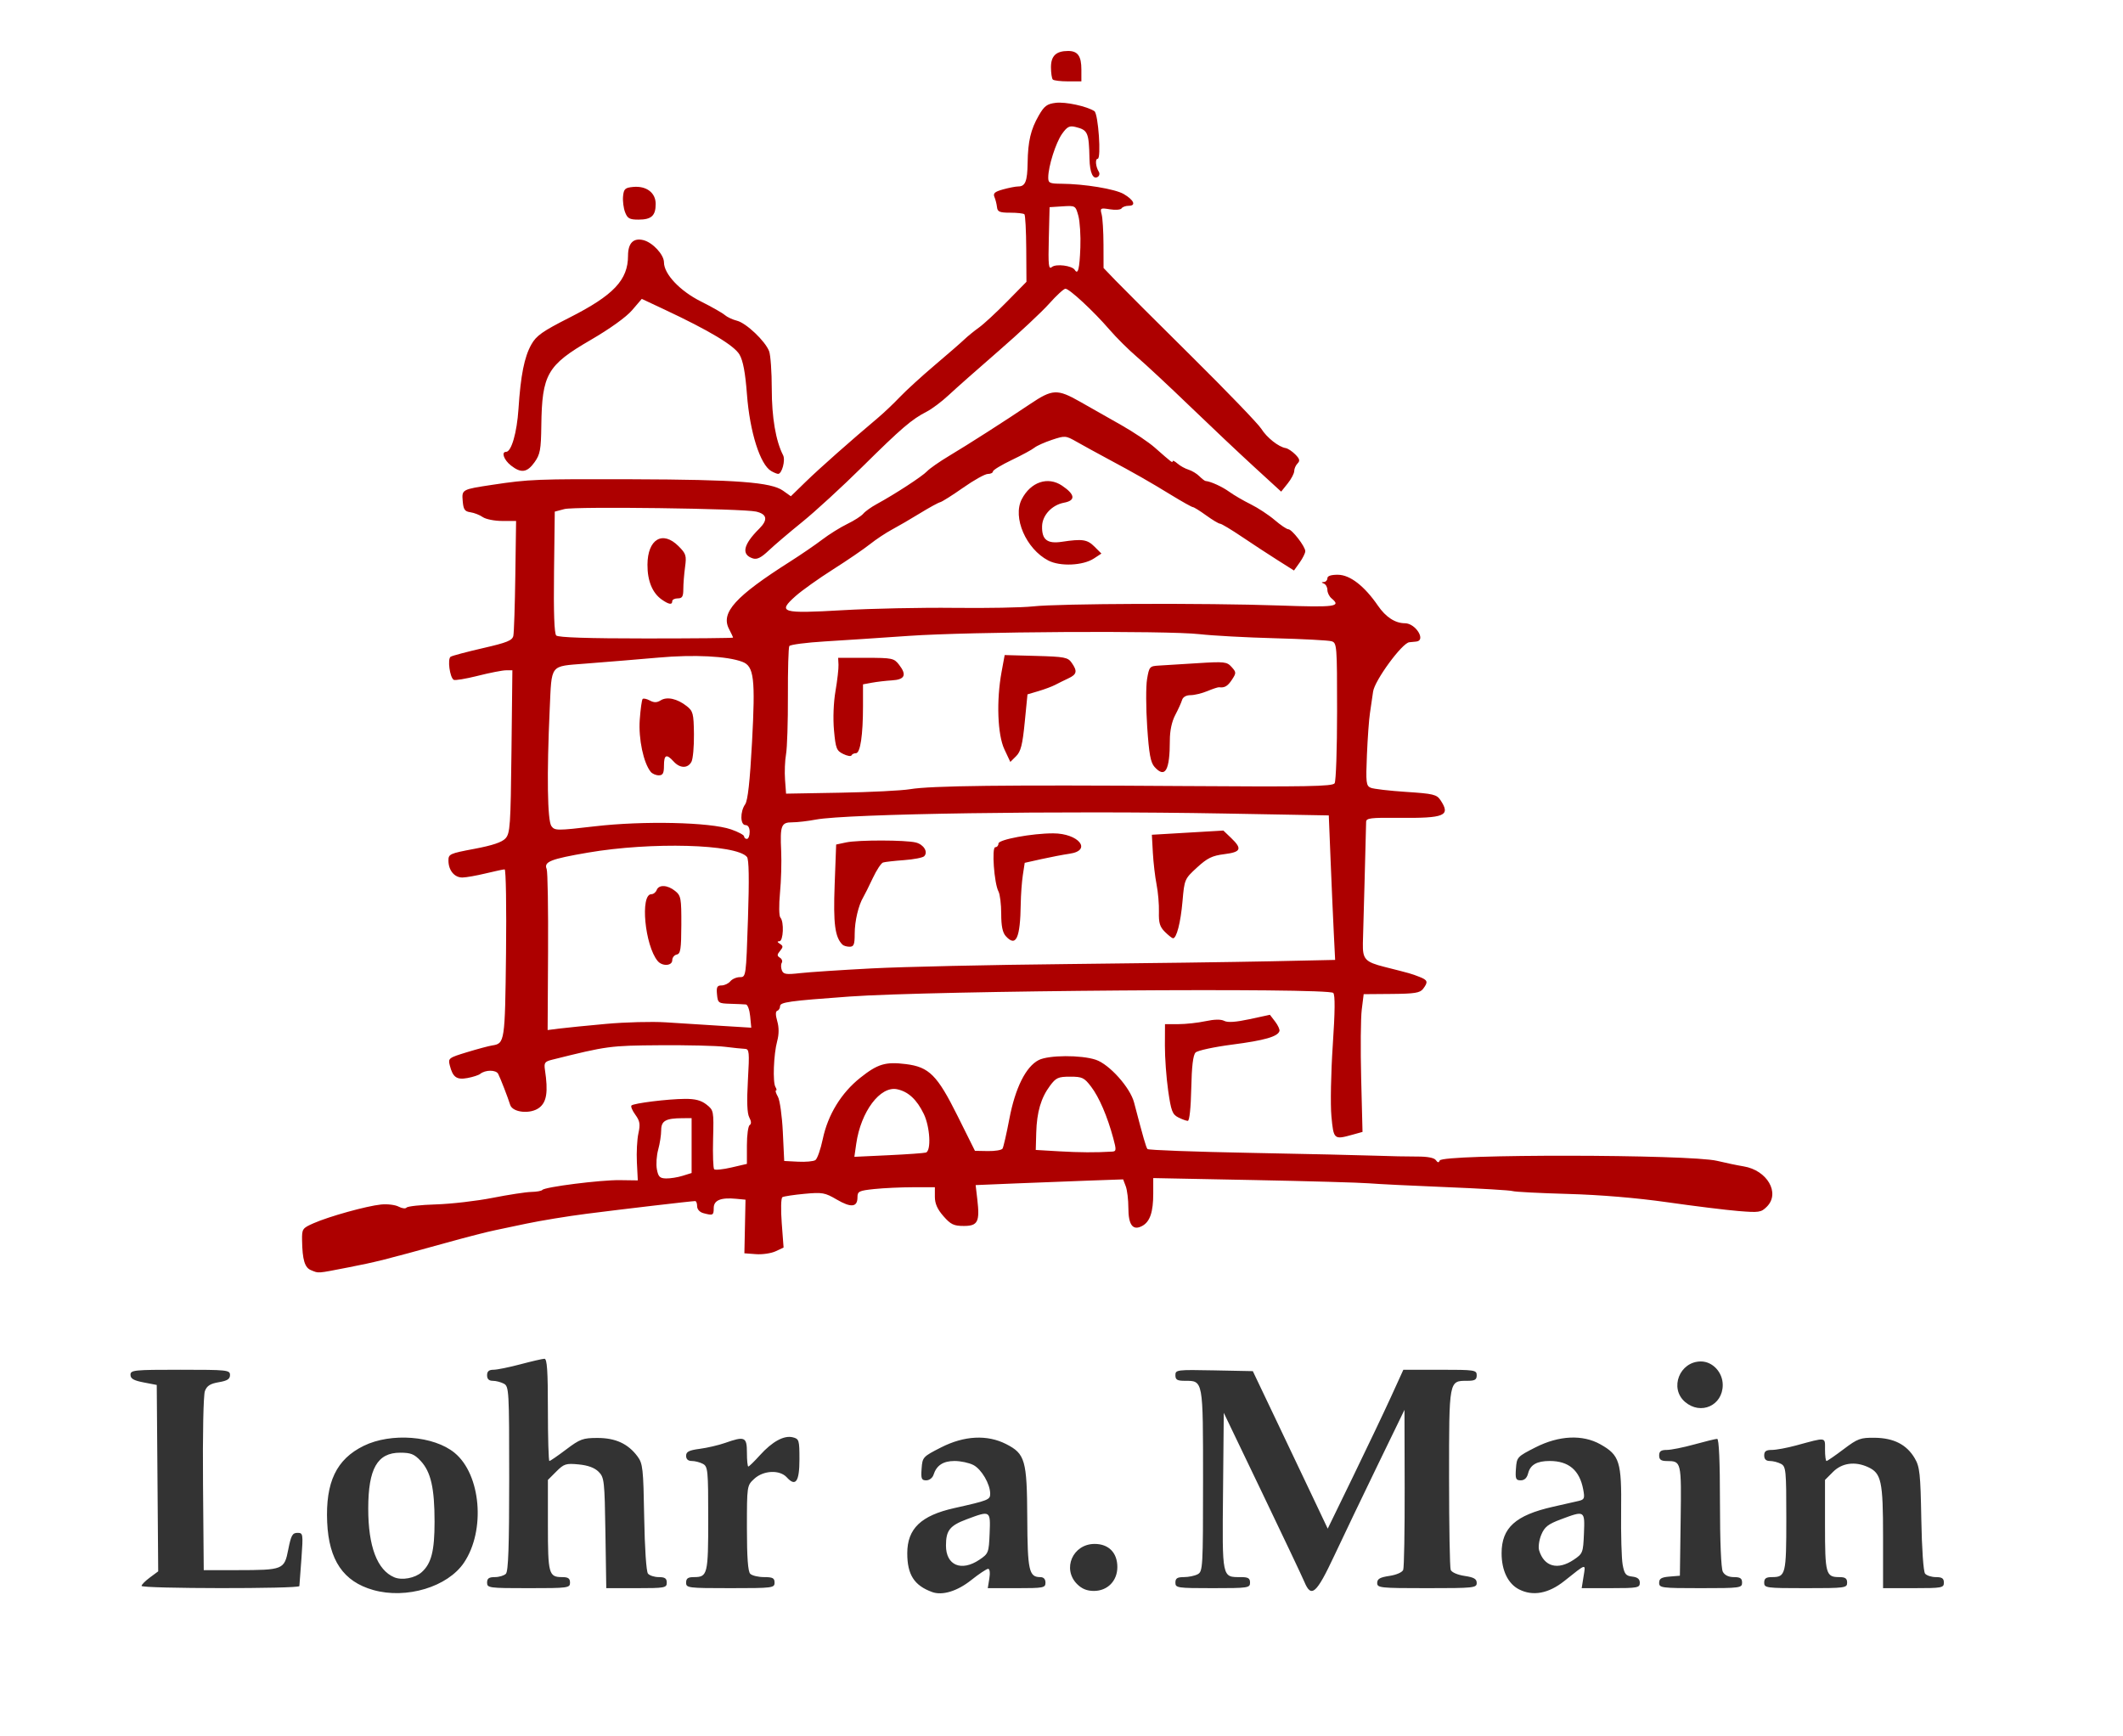 <svg xmlns:dc="http://purl.org/dc/elements/1.1/" xmlns:cc="http://creativecommons.org/ns#" xmlns:rdf="http://www.w3.org/1999/02/22-rdf-syntax-ns#" xmlns:svg="http://www.w3.org/2000/svg" xmlns="http://www.w3.org/2000/svg" xmlns:sodipodi="http://sodipodi.sourceforge.net/DTD/sodipodi-0.dtd" xmlns:inkscape="http://www.inkscape.org/namespaces/inkscape" id="svg3626" inkscape:version="0.47 r22583" width="768" height="628" sodipodi:docname="Logo_St_Lohr_sw.jpg"><defs id="defs3630"></defs><path style="fill:#ad0000;fill-opacity:1;stroke:none" d="m 112.536,459.44 c -2.303,-0.929 -3.144,-3.717 -3.262,-10.812 -0.069,-4.13 0.104,-4.386 4.173,-6.182 5.597,-2.47 19.18,-6.242 24.389,-6.772 2.279,-0.232 5.149,0.116 6.377,0.774 1.229,0.657 2.514,0.811 2.857,0.342 0.343,-0.469 5.123,-0.988 10.623,-1.154 5.5,-0.165 14.725,-1.231 20.5,-2.369 5.775,-1.138 12.075,-2.101 14,-2.141 1.925,-0.04 3.725,-0.363 4,-0.718 0.837,-1.081 21.073,-3.644 28.016,-3.548 l 6.516,0.09 -0.329,-6.507 c -0.181,-3.579 0.066,-8.307 0.549,-10.507 0.728,-3.316 0.537,-4.468 -1.116,-6.738 -1.097,-1.506 -1.724,-3.007 -1.395,-3.337 0.829,-0.829 13.17,-2.353 19.374,-2.393 3.708,-0.024 5.845,0.541 7.769,2.055 2.602,2.047 2.649,2.288 2.385,12.414 -0.148,5.679 0.026,10.623 0.387,10.985 0.361,0.363 3.174,0.074 6.25,-0.641 l 5.594,-1.3 0,-6.714 c 0,-3.692 0.451,-6.992 1.003,-7.333 0.658,-0.406 0.609,-1.355 -0.141,-2.757 -0.782,-1.462 -0.94,-5.71 -0.498,-13.439 0.59,-10.339 0.496,-11.308 -1.109,-11.367 -0.965,-0.035 -4.229,-0.373 -7.254,-0.75 -3.025,-0.377 -13.6,-0.627 -23.5,-0.555 -18.058,0.13 -19.08,0.268 -39,5.245 -2.635,0.658 -2.946,1.107 -2.557,3.687 1.199,7.942 0.63,11.646 -2.104,13.697 -3.177,2.385 -9.599,1.732 -10.477,-1.065 -0.867,-2.761 -3.506,-9.578 -4.335,-11.195 -0.783,-1.528 -4.644,-1.523 -6.528,0.008 -0.55,0.447 -2.604,1.113 -4.564,1.479 -3.947,0.738 -5.339,-0.263 -6.433,-4.621 -0.631,-2.514 -0.371,-2.711 6.271,-4.728 3.811,-1.158 7.902,-2.253 9.092,-2.435 4.535,-0.692 4.617,-1.238 4.992,-33.253 0.196,-16.748 -0.029,-30.443 -0.5,-30.434 -0.471,0.009 -3.557,0.668 -6.857,1.464 -3.3,0.797 -7.075,1.465 -8.39,1.484 -2.874,0.043 -5.035,-2.524 -5.078,-6.031 -0.03,-2.453 0.386,-2.645 9.397,-4.342 6.562,-1.236 9.982,-2.387 11.25,-3.787 1.658,-1.831 1.851,-4.65 2.151,-31.408 l 0.329,-29.396 -2.329,0.015 c -1.281,0.008 -5.864,0.906 -10.184,1.994 -4.32,1.089 -8.24,1.741 -8.711,1.45 -1.431,-0.885 -2.317,-7.605 -1.101,-8.356 0.603,-0.373 5.853,-1.769 11.666,-3.103 8.768,-2.012 10.644,-2.772 11.008,-4.463 0.241,-1.121 0.563,-10.925 0.716,-21.788 l 0.277,-19.751 -5.027,6.5e-4 c -2.765,3.5e-4 -5.928,-0.63 -7.028,-1.401 -1.1,-0.771 -3.113,-1.558 -4.473,-1.75 -2.046,-0.289 -2.524,-0.98 -2.777,-4.014 -0.353,-4.239 -0.357,-4.237 10.805,-5.923 13.22,-1.996 15.92,-2.103 50.456,-1.993 37.917,0.121 50.3,1.058 54.623,4.137 l 2.819,2.007 5.427,-5.282 c 4.944,-4.812 16.19,-14.766 26.03,-23.041 2.12,-1.783 5.7,-5.18 7.956,-7.549 2.256,-2.369 7.923,-7.544 12.594,-11.5 4.671,-3.956 9.493,-8.149 10.715,-9.318 1.223,-1.169 3.617,-3.118 5.32,-4.331 1.704,-1.213 6.267,-5.431 10.142,-9.374 l 7.045,-7.169 -0.074,-11.928 c -0.041,-6.56 -0.339,-12.185 -0.662,-12.5 -0.323,-0.315 -2.638,-0.572 -5.145,-0.572 -3.819,0 -4.592,-0.324 -4.772,-2 -0.118,-1.1 -0.534,-2.756 -0.925,-3.681 -0.56,-1.327 0.096,-1.904 3.121,-2.744 2.107,-0.585 4.591,-1.066 5.521,-1.069 2.526,-0.008 3.262,-1.871 3.363,-8.506 0.119,-7.839 1.114,-12.081 4.021,-17.138 1.997,-3.474 2.984,-4.212 6.152,-4.599 3.522,-0.431 11.245,1.234 13.975,3.012 1.409,0.918 2.545,17.225 1.2,17.225 -0.989,0 -0.749,2.851 0.394,4.681 0.406,0.649 0.23,1.495 -0.391,1.878 -1.696,1.048 -2.862,-1.526 -2.973,-6.559 -0.209,-9.548 -0.585,-10.403 -5.059,-11.507 -2.173,-0.536 -3.012,-0.108 -4.854,2.479 -2.276,3.196 -4.986,11.736 -5.008,15.777 -0.011,2.015 0.484,2.253 4.738,2.281 8.297,0.054 19.427,1.889 22.561,3.719 3.701,2.161 4.601,4.251 1.832,4.251 -1.113,0 -2.284,0.42 -2.602,0.934 -0.318,0.514 -2.215,0.668 -4.217,0.344 -3.459,-0.561 -3.607,-0.471 -2.995,1.816 0.354,1.324 0.655,6.231 0.668,10.906 l 0.024,8.5 4.32,4.5 c 2.376,2.475 14.771,14.85 27.545,27.5 12.774,12.65 24.108,24.416 25.187,26.147 1.993,3.197 6.279,6.593 8.833,6.999 0.774,0.123 2.331,1.148 3.461,2.278 1.608,1.608 1.791,2.317 0.843,3.265 -0.666,0.666 -1.213,1.909 -1.216,2.761 -0.003,0.853 -1.066,2.876 -2.363,4.497 l -2.358,2.947 -9.77,-8.947 c -5.374,-4.921 -15.898,-14.851 -23.387,-22.067 -7.489,-7.216 -16.04,-15.182 -19.002,-17.703 -2.962,-2.521 -7.462,-6.992 -10,-9.937 -5.703,-6.616 -14.458,-14.74 -15.886,-14.74 -0.585,0 -3.238,2.44 -5.896,5.423 -2.658,2.983 -10.908,10.694 -18.333,17.135 -7.425,6.441 -15.525,13.608 -18,15.927 -2.475,2.318 -6.075,5.021 -8,6.005 -5.38,2.752 -9.098,5.941 -23.316,19.999 -7.225,7.144 -16.973,16.09 -21.661,19.881 -4.688,3.79 -10.164,8.453 -12.169,10.361 -2.645,2.518 -4.198,3.295 -5.658,2.831 -4.326,-1.373 -3.562,-4.974 2.289,-10.791 3.203,-3.185 2.818,-5.244 -1.154,-6.16 -4.826,-1.113 -65.566,-1.914 -69.332,-0.914 l -3.5,0.929 -0.27,21.867 c -0.18,14.55 0.088,22.225 0.8,22.937 0.715,0.715 11.515,1.07 32.519,1.07 17.297,0 31.449,-0.135 31.45,-0.3 4.4e-4,-0.165 -0.667,-1.59 -1.482,-3.168 -3.037,-5.874 2.317,-11.765 22.126,-24.345 3.928,-2.495 9.166,-6.081 11.64,-7.969 2.474,-1.888 6.536,-4.42 9.027,-5.626 2.491,-1.206 5.098,-2.878 5.793,-3.716 0.695,-0.838 2.869,-2.395 4.831,-3.461 6.567,-3.567 16.549,-10.071 18.251,-11.891 0.926,-0.991 4.526,-3.501 8,-5.578 7.004,-4.188 20.165,-12.612 29.217,-18.701 8.149,-5.481 9.854,-5.562 18.146,-0.861 3.824,2.168 10.553,5.984 14.953,8.48 4.4,2.496 9.8,6.12 12,8.054 6.34,5.573 6.5,5.695 6.5,4.964 0,-0.382 0.787,-0.003 1.75,0.842 0.963,0.845 2.76,1.844 3.994,2.22 1.234,0.376 3.002,1.442 3.929,2.368 0.926,0.926 1.942,1.707 2.256,1.734 1.867,0.161 5.981,2.034 8.571,3.904 1.65,1.191 5.142,3.224 7.759,4.518 2.618,1.294 6.514,3.855 8.659,5.691 2.145,1.836 4.368,3.338 4.94,3.338 1.304,0 6.142,6.254 6.142,7.94 0,0.688 -0.919,2.541 -2.042,4.118 l -2.042,2.867 -5.884,-3.713 c -3.236,-2.042 -9.053,-5.85 -12.926,-8.463 -3.873,-2.612 -7.439,-4.75 -7.924,-4.75 -0.485,0 -2.746,-1.35 -5.024,-3 -2.278,-1.65 -4.445,-3 -4.816,-3 -0.371,0 -3.862,-1.951 -7.759,-4.336 -8.053,-4.928 -13.086,-7.797 -23.084,-13.157 -3.85,-2.064 -8.863,-4.812 -11.139,-6.107 -4.036,-2.296 -4.259,-2.314 -9,-0.739 -2.674,0.888 -5.536,2.175 -6.361,2.858 -0.825,0.684 -4.537,2.694 -8.25,4.466 -3.712,1.773 -6.75,3.626 -6.75,4.119 0,0.493 -0.829,0.895 -1.843,0.895 -1.014,0 -5.032,2.239 -8.929,4.976 -3.897,2.737 -7.64,5.1 -8.316,5.25 -0.676,0.15 -3.971,1.956 -7.321,4.013 -3.35,2.057 -7.891,4.698 -10.091,5.871 -2.2,1.172 -5.8,3.563 -8,5.313 -2.2,1.75 -8.218,5.858 -13.374,9.129 -5.156,3.271 -11.231,7.598 -13.5,9.614 -6.686,5.941 -5.142,6.403 17.108,5.11 10.322,-0.599 28.442,-0.976 40.267,-0.837 11.825,0.139 24.65,-0.102 28.5,-0.535 9.283,-1.045 62.702,-1.246 88.75,-0.334 20.722,0.726 22.874,0.438 19.25,-2.569 -0.825,-0.685 -1.5,-2.052 -1.5,-3.039 0,-0.987 -0.562,-2.021 -1.25,-2.299 -1,-0.404 -1,-0.52 0,-0.583 0.688,-0.043 1.25,-0.657 1.25,-1.364 0,-0.83 1.361,-1.273 3.845,-1.25 4.351,0.04 9.563,4.077 14.441,11.187 2.834,4.131 6.244,6.349 9.761,6.349 3.866,0 7.744,6.237 4.12,6.625 -0.642,0.069 -1.784,0.181 -2.539,0.25 -2.589,0.236 -12.567,13.849 -13.101,17.874 -0.274,2.063 -0.782,5.551 -1.13,7.751 -0.348,2.2 -0.841,9 -1.097,15.111 -0.421,10.075 -0.294,11.184 1.368,11.893 1.008,0.43 6.76,1.103 12.782,1.496 9.87,0.644 11.098,0.939 12.461,2.991 3.755,5.655 1.613,6.558 -15.16,6.393 -10.203,-0.101 -11.749,0.097 -11.741,1.5 0.005,0.889 -0.248,10.616 -0.562,21.616 -0.314,11 -0.59,21.019 -0.614,22.264 -0.11,5.772 0.803,6.762 7.886,8.552 9.637,2.436 9.501,2.398 12.531,3.57 3.077,1.19 3.277,1.835 1.357,4.364 -1.103,1.453 -3.042,1.765 -11.406,1.832 l -10.078,0.081 -0.696,5.573 c -0.383,3.065 -0.478,14.276 -0.211,24.912 l 0.486,19.339 -3.601,1 c -6.745,1.874 -6.859,1.775 -7.65,-6.667 -0.396,-4.223 -0.176,-15.755 0.487,-25.627 0.827,-12.297 0.883,-18.273 0.178,-18.978 -1.933,-1.933 -145.118,-0.858 -175.117,1.314 -21.724,1.573 -25,2.03 -25,3.484 0,0.725 -0.451,1.469 -1.002,1.652 -0.666,0.222 -0.67,1.489 -0.014,3.778 0.658,2.295 0.647,4.711 -0.035,7.243 -1.278,4.747 -1.653,14.894 -0.612,16.561 0.429,0.688 0.513,1.25 0.186,1.25 -0.327,0 -0.016,1.012 0.691,2.25 0.707,1.238 1.51,6.975 1.785,12.75 l 0.5,10.5 5,0.26 c 2.75,0.143 5.569,-0.113 6.264,-0.568 0.695,-0.455 1.901,-3.874 2.68,-7.596 1.839,-8.79 6.669,-16.694 13.547,-22.171 6.326,-5.037 9.156,-5.887 16.531,-4.966 8.402,1.05 11.344,3.998 18.67,18.707 l 6.308,12.666 4.691,0.084 c 2.58,0.046 4.961,-0.354 5.292,-0.889 0.331,-0.535 1.444,-5.398 2.475,-10.807 2.128,-11.17 5.968,-18.854 10.604,-21.22 3.579,-1.827 15.343,-1.89 20.656,-0.111 4.91,1.644 12.429,10.037 13.846,15.456 3.392,12.964 4.331,16.222 4.855,16.84 0.32,0.377 17.006,0.996 37.081,1.377 20.075,0.381 40.55,0.843 45.5,1.027 4.95,0.184 11.655,0.322 14.9,0.307 3.771,-0.018 6.234,0.447 6.826,1.288 0.681,0.967 1.054,1.004 1.409,0.14 0.976,-2.379 90.45,-2.26 100.365,0.133 3.025,0.73 7.323,1.626 9.552,1.99 8.551,1.398 13.334,9.668 8.428,14.574 -2.088,2.088 -2.815,2.198 -10.363,1.577 -4.465,-0.367 -15.992,-1.792 -25.617,-3.167 -11.108,-1.586 -24.257,-2.686 -36,-3.012 -10.175,-0.283 -19.175,-0.747 -20,-1.032 -0.825,-0.285 -11.625,-0.928 -24,-1.429 -12.375,-0.501 -24.975,-1.123 -28,-1.381 -3.025,-0.259 -21.812,-0.79 -41.75,-1.181 l -36.25,-0.71 0,5.592 c 0,6.742 -1.19,10.219 -4.016,11.731 -3.358,1.797 -4.984,-0.345 -4.984,-6.566 0,-2.922 -0.426,-6.432 -0.946,-7.8 l -0.946,-2.487 -12.304,0.436 c -6.767,0.24 -18.773,0.704 -26.679,1.032 l -14.375,0.597 0.6,5.14 c 0.952,8.148 0.199,9.64 -4.864,9.64 -3.647,0 -4.739,-0.522 -7.383,-3.535 -2.194,-2.499 -3.104,-4.55 -3.104,-7 l 0,-3.465 -7.853,0 c -4.319,0 -10.619,0.289 -14,0.642 -5.634,0.589 -6.147,0.842 -6.147,3.031 0,3.565 -2.328,3.804 -7.505,0.771 -4.27,-2.502 -5.199,-2.666 -11.693,-2.063 -3.88,0.361 -7.461,0.907 -7.959,1.215 -0.511,0.316 -0.615,4.394 -0.238,9.385 l 0.666,8.826 -2.886,1.355 c -1.587,0.745 -4.778,1.214 -7.091,1.041 l -4.204,-0.314 0.204,-9.695 0.204,-9.695 -3.388,-0.324 c -5.554,-0.531 -8.112,0.524 -8.112,3.343 0,2.652 -0.267,2.784 -3.75,1.851 -1.323,-0.355 -2.25,-1.379 -2.25,-2.486 0,-1.036 -0.319,-1.883 -0.71,-1.883 -1.237,0 -26.301,2.933 -39.29,4.598 -6.875,0.881 -16.718,2.494 -21.872,3.583 -5.155,1.089 -10.105,2.132 -11,2.316 -3.326,0.685 -9.881,2.373 -18.628,4.795 -21.346,5.911 -24.826,6.784 -34.649,8.692 -11.638,2.26 -10.623,2.183 -13.507,1.019 z m 134.406,-34.149 3.25,-1.009 0,-9.922 0,-9.922 -3.25,0.014 c -6.131,0.026 -7.749,0.934 -7.756,4.353 -0.003,1.723 -0.491,4.883 -1.085,7.022 -0.594,2.139 -0.806,5.345 -0.473,7.125 0.504,2.689 1.069,3.246 3.335,3.293 1.5,0.031 4.191,-0.397 5.978,-0.953 l 0,5e-5 z m 88,-8.407 c 1.981,-0.609 1.51,-9.28 -0.759,-13.966 -2.53,-5.226 -5.611,-8.08 -9.641,-8.931 -6.104,-1.289 -13.13,8.065 -14.793,19.694 l -0.679,4.745 12.31,-0.579 c 6.771,-0.318 12.873,-0.752 13.56,-0.963 z m 67.409,-0.346 c 1.491,-0.091 1.529,-0.583 0.375,-4.851 -2.148,-7.941 -5.108,-14.824 -8.012,-18.632 -2.5,-3.277 -3.215,-3.618 -7.59,-3.618 -4.285,0 -5.104,0.367 -7.258,3.25 -3.286,4.399 -4.792,9.521 -5.001,16.995 l -0.174,6.255 8.5,0.5 c 7.415,0.436 13.147,0.466 19.159,0.101 z M 219.289,370.339 c 6.929,-0.628 16.604,-0.88 21.5,-0.56 4.896,0.32 13.871,0.887 19.943,1.261 l 11.04,0.679 -0.395,-4.142 c -0.217,-2.278 -0.91,-4.194 -1.54,-4.258 -0.63,-0.064 -3.17,-0.176 -5.645,-0.25 -4.314,-0.128 -4.513,-0.268 -4.813,-3.384 -0.256,-2.658 0.04,-3.25 1.628,-3.25 1.067,0 2.501,-0.675 3.186,-1.5 0.685,-0.825 2.245,-1.5 3.467,-1.5 2.205,0 2.228,-0.171 2.918,-21.098 0.474,-14.374 0.358,-21.505 -0.364,-22.375 -3.865,-4.657 -34.63,-5.497 -57.522,-1.57 -13.569,2.327 -16.028,3.308 -14.933,5.954 0.362,0.874 0.588,14.333 0.501,29.908 l -0.157,28.318 4.294,-0.546 c 2.362,-0.3 9.963,-1.059 16.892,-1.687 z m 18.628,-22.734 c -4.654,-5.607 -6.41,-24.17 -2.287,-24.17 0.741,0 1.607,-0.675 1.923,-1.5 0.785,-2.046 3.94,-1.886 6.687,0.338 2.102,1.702 2.267,2.609 2.234,12.25 -0.031,8.788 -0.289,10.462 -1.659,10.735 -0.893,0.178 -1.623,1.094 -1.623,2.036 0,2.1 -3.612,2.313 -5.274,0.311 z m 77.604,2.661 c 11.094,-0.578 42.895,-1.282 70.67,-1.564 27.775,-0.282 60.917,-0.734 73.649,-1.006 l 23.149,-0.494 -0.481,-9.634 c -0.265,-5.299 -0.782,-17.059 -1.149,-26.134 l -0.668,-16.5 -38,-0.686 c -59.332,-1.071 -136.372,0.076 -147.558,2.197 -2.868,0.544 -6.699,0.989 -8.512,0.989 -4.035,0 -4.463,1.116 -4.026,10.5 0.179,3.85 -0.013,10.6 -0.428,15 -0.421,4.472 -0.362,8.419 0.135,8.95 1.387,1.483 1.088,8.548 -0.362,8.565 -0.868,0.011 -0.811,0.293 0.186,0.924 1.22,0.772 1.229,1.157 0.064,2.561 -1.127,1.357 -1.137,1.797 -0.058,2.464 0.723,0.447 1.03,1.272 0.682,1.834 -0.347,0.562 -0.337,1.788 0.022,2.724 0.556,1.449 1.534,1.603 6.583,1.032 3.261,-0.369 15.006,-1.144 26.1,-1.722 l 5e-5,0 z m -10.751,-8.581 c -2.729,-2.711 -3.36,-7.527 -2.833,-21.616 l 0.546,-14.599 3.604,-0.768 c 4.357,-0.928 21.566,-0.902 25.243,0.039 2.86,0.732 4.498,3.455 2.986,4.967 -0.517,0.517 -3.794,1.148 -7.283,1.403 -3.489,0.255 -6.905,0.642 -7.592,0.861 -0.687,0.219 -2.363,2.775 -3.726,5.68 -1.363,2.905 -2.883,5.957 -3.379,6.782 -1.786,2.969 -3.146,8.73 -3.146,13.321 0,3.871 -0.317,4.679 -1.833,4.679 -1.008,0 -2.173,-0.338 -2.588,-0.75 l 0,4e-5 z m 59.077,-3.079 c -1.168,-1.29 -1.655,-3.665 -1.655,-8.066 0,-3.43 -0.443,-7.065 -0.984,-8.076 -1.573,-2.938 -2.519,-16.03 -1.159,-16.03 0.629,0 1.144,-0.597 1.144,-1.327 0,-1.442 12.115,-3.691 19.816,-3.68 9.214,0.014 14.172,6.167 5.934,7.365 -2.337,0.34 -6.95,1.221 -10.25,1.957 l -6,1.339 -0.676,4.423 c -0.372,2.432 -0.714,7.123 -0.761,10.423 -0.177,12.478 -1.701,15.767 -5.408,11.671 z m 57.551,-1.558 c -1.827,-1.805 -2.265,-3.267 -2.155,-7.19 0.076,-2.708 -0.306,-7.174 -0.849,-9.924 -0.543,-2.75 -1.148,-7.925 -1.345,-11.5 l -0.358,-6.5 12.935,-0.76 12.935,-0.76 2.815,2.697 c 4.091,3.919 3.593,5.082 -2.502,5.844 -4.371,0.546 -6.126,1.407 -9.86,4.835 -4.48,4.114 -4.552,4.281 -5.233,12.158 -0.668,7.731 -2.168,13.551 -3.461,13.426 -0.346,-0.033 -1.661,-1.08 -2.922,-2.326 z M 271.192,300.936 c 0,-1.556 -0.567,-2.5 -1.5,-2.5 -1.926,0 -2.006,-4.83 -0.124,-7.527 0.955,-1.369 1.714,-8.247 2.482,-22.495 1.241,-23.018 0.713,-27.43 -3.476,-29.022 -5.481,-2.084 -17.505,-2.692 -30.382,-1.538 -3.575,0.321 -9.2,0.798 -12.5,1.061 -3.3,0.263 -9.6,0.769 -14,1.124 -12.935,1.044 -12.076,-0.065 -12.837,16.561 -1.077,23.543 -0.833,40.221 0.619,42.206 1.218,1.665 2.003,1.669 15.75,0.068 17.537,-2.042 41.647,-1.497 49.218,1.112 2.612,0.9 4.75,2.045 4.75,2.543 0,0.498 0.45,0.906 1,0.906 0.55,0 1,-1.125 1,-2.5 z m -35.782,-21.75 c -2.619,-3.188 -4.472,-11.955 -3.98,-18.834 0.275,-3.843 0.745,-7.233 1.045,-7.533 0.3,-0.3 1.473,-0.049 2.608,0.559 1.522,0.814 2.553,0.797 3.935,-0.065 2.277,-1.422 5.98,-0.604 9.382,2.072 2.32,1.825 2.542,2.675 2.638,10.133 0.058,4.477 -0.349,8.991 -0.905,10.029 -1.314,2.456 -4.162,2.407 -6.44,-0.111 -2.598,-2.871 -3.5,-2.484 -3.5,1.5 0,2.757 -0.398,3.5 -1.878,3.5 -1.033,0 -2.34,-0.562 -2.905,-1.25 l 0,3e-5 z m 93.782,6.27 c 7.601,-1.274 34.152,-1.584 98.114,-1.145 45.537,0.312 54.761,0.146 55.5,-1 0.487,-0.756 0.886,-12.487 0.886,-26.069 0,-23.826 -0.07,-24.715 -2,-25.298 -1.1,-0.332 -10.325,-0.822 -20.5,-1.089 -10.175,-0.267 -22.439,-0.929 -27.253,-1.473 -11.942,-1.348 -83.095,-0.927 -105.247,0.622 -9.9,0.692 -23.529,1.592 -30.286,2 -6.758,0.408 -12.548,1.164 -12.868,1.682 -0.32,0.517 -0.551,8.597 -0.514,17.955 0.037,9.358 -0.266,18.878 -0.673,21.155 -0.407,2.278 -0.571,6.421 -0.365,9.207 l 0.374,5.066 19.666,-0.345 c 10.816,-0.19 22.141,-0.76 25.166,-1.267 z m 88.478,-8.044 c -1.452,-1.605 -2.006,-4.617 -2.672,-14.535 -0.462,-6.881 -0.484,-14.632 -0.048,-17.225 0.757,-4.509 0.944,-4.724 4.267,-4.912 1.912,-0.108 8.201,-0.498 13.976,-0.865 9.749,-0.621 10.631,-0.523 12.328,1.362 1.729,1.92 1.736,2.172 0.135,4.615 -1.533,2.34 -2.665,3.004 -4.646,2.726 -0.375,-0.053 -2.273,0.569 -4.218,1.382 -1.945,0.813 -4.689,1.477 -6.099,1.477 -1.577,0 -2.763,0.673 -3.082,1.75 -0.285,0.963 -1.396,3.414 -2.469,5.448 -1.24,2.351 -1.95,5.675 -1.95,9.125 0,10.955 -1.682,13.895 -5.522,9.652 l -10e-6,0 z m -54.332,-6.388 c -2.481,-5.279 -2.931,-17.589 -1.021,-27.972 l 1.125,-6.115 11.361,0.31 c 10.323,0.282 11.499,0.508 12.875,2.473 2.147,3.065 1.899,4.199 -1.236,5.665 -1.512,0.707 -3.65,1.761 -4.75,2.342 -1.1,0.581 -3.8,1.589 -6,2.241 l -4,1.185 -1,10.13 c -0.802,8.124 -1.417,10.543 -3.104,12.219 l -2.104,2.089 -2.146,-4.565 z m -58.312,1.688 c -2.41,-1.179 -2.729,-1.998 -3.327,-8.539 -0.393,-4.302 -0.173,-10.074 0.543,-14.236 0.662,-3.85 1.149,-8.125 1.082,-9.5 l -0.122,-2.5 10.049,0 c 9.536,0 10.148,0.128 11.988,2.5 2.864,3.695 2.11,5.367 -2.552,5.651 -2.197,0.134 -5.458,0.513 -7.245,0.842 l -3.25,0.598 0,7.815 c 0,10.572 -0.974,17.094 -2.553,17.094 -0.704,0 -1.431,0.355 -1.614,0.789 -0.183,0.434 -1.533,0.203 -2.999,-0.514 z m 85.795,-183.118 c 0.163,-4.314 -0.164,-9.513 -0.728,-11.553 -1.014,-3.671 -1.072,-3.706 -5.713,-3.407 l -4.689,0.302 -0.284,11.401 c -0.24,9.645 -0.07,11.223 1.107,10.246 1.51,-1.253 7.33,-0.518 8.298,1.049 1.16,1.877 1.717,-0.356 2.008,-8.039 z m 35.421,314.573 c -2.133,-1.08 -2.607,-2.338 -3.661,-9.714 -0.666,-4.66 -1.195,-11.971 -1.177,-16.245 l 0.034,-7.771 4.828,0 c 2.655,0 7.072,-0.481 9.814,-1.069 3.24,-0.695 5.62,-0.732 6.799,-0.107 1.229,0.652 4.184,0.451 9.165,-0.623 l 7.351,-1.585 1.875,2.442 c 1.031,1.343 1.74,2.892 1.575,3.442 -0.602,2.006 -5.405,3.382 -17.088,4.895 -6.564,0.851 -12.528,2.14 -13.253,2.865 -0.909,0.909 -1.395,4.955 -1.565,13.028 -0.147,6.987 -0.65,11.704 -1.247,11.696 -0.55,-0.008 -2.103,-0.572 -3.451,-1.254 l 4e-5,0 z M 239.408,216.875 c -3.412,-2.39 -5.22,-6.798 -5.185,-12.64 0.055,-9.227 5.468,-12.454 11.228,-6.694 2.725,2.725 2.94,3.415 2.369,7.585 -0.346,2.523 -0.629,6.1 -0.629,7.948 0,2.694 -0.397,3.36 -2,3.36 -1.1,0 -2,0.45 -2,1 0,1.42 -1.211,1.241 -3.783,-0.561 z M 379.219,202.741 c -8.049,-4.184 -12.994,-15.601 -9.6,-22.164 3.244,-6.273 9.462,-8.365 14.591,-4.908 4.745,3.198 4.988,5.356 0.692,6.161 -4.348,0.816 -7.813,4.511 -7.925,8.453 -0.14,4.923 1.833,6.486 7.175,5.683 7.417,-1.115 9.172,-0.852 11.792,1.768 l 2.494,2.494 -2.716,1.779 c -3.957,2.592 -12.222,2.96 -16.504,0.734 z M 278.973,170.374 c -3.999,-2.331 -7.728,-14.124 -8.759,-27.702 -0.601,-7.909 -1.405,-12.205 -2.701,-14.425 -1.917,-3.281 -10.857,-8.646 -27.159,-16.296 l -8.19,-3.843 -3.508,4.098 c -2.14,2.5 -8.031,6.725 -15.103,10.831 -15.605,9.062 -17.489,12.345 -17.731,30.898 -0.114,8.734 -0.424,10.411 -2.449,13.25 -2.689,3.771 -4.869,4.071 -8.547,1.177 -2.538,-1.997 -3.579,-4.927 -1.749,-4.927 1.915,0 3.92,-6.931 4.482,-15.5 0.803,-12.244 2.113,-18.805 4.658,-23.333 1.8,-3.203 4.008,-4.76 13.774,-9.712 15.989,-8.107 21.199,-13.612 21.199,-22.398 0,-4.565 1.953,-6.537 5.572,-5.629 3.345,0.84 7.428,5.248 7.428,8.02 0,4.229 5.786,10.363 13.34,14.142 3.938,1.97 7.835,4.183 8.66,4.918 0.825,0.734 2.803,1.66 4.395,2.058 3.363,0.839 10.25,7.367 11.645,11.038 0.528,1.389 0.96,7.519 0.96,13.622 0,10.35 1.445,18.811 4.097,23.99 0.92,1.797 -0.432,6.807 -1.822,6.753 -0.426,-0.017 -1.548,-0.481 -2.493,-1.032 z M 226.118,76.742 c -0.563,-1.482 -0.89,-4.069 -0.725,-5.75 0.26,-2.658 0.732,-3.098 3.62,-3.375 4.803,-0.461 8.179,2.074 8.179,6.142 0,4.272 -1.541,5.677 -6.225,5.677 -3.233,0 -3.983,-0.417 -4.849,-2.694 z M 380.858,28.769 c -0.367,-0.367 -0.667,-2.376 -0.667,-4.465 0,-4.112 1.866,-5.869 6.234,-5.869 3.451,0 4.766,1.848 4.766,6.7 l 0,4.3 -4.833,0 c -2.658,0 -5.133,-0.3 -5.5,-0.667 z" id="path3638" sodipodi:nodetypes="cssssssssscccssssssscccssssssssssssssssssssssscccssssscccssssscccssssscccssssssssssssssssssssssscccsssssscccsssssssssssssscccssssssssssssssssssssssssscccssssssssssssssssssssssssssssssssssssssssssssssccccccssssssssssscccsssscccsssssssssssssssssssscccssccccccsscccsssssccccccccsssssssssccccccsssscccsscccccsssscccccscccsssssssssscccccssssssccsccccccssssssssssssccccccsssssssscccsssssscccsccsscccccssssccsssssssssssssccsssssssssscccssssssssssscccccssssssssssssccccccssscccccccsscccsscccssccscccssccscccsscccssssscccssssssccssssscccccsscccssssssssssssssssssccssssccsscccc" inkscape:export-xdpi="338.42001" inkscape:export-ydpi="338.42001" inkscape:export-filename="C:\Dokumente und Einstellungen\werner\Desktop\path3638.png"></path><path style="fill:#333333;fill-opacity:1" d="m 135.024,575.111 c -10.809,-3.053 -16.063,-10.777 -16.666,-24.502 -0.638,-14.508 3.333,-22.81 13.224,-27.649 9.906,-4.846 25.367,-3.648 32.885,2.55 9.515,7.843 11.238,28.007 3.391,39.692 -5.904,8.792 -20.834,13.298 -32.834,9.909 z m 17.502,-6.428 c 3.511,-3.123 4.678,-7.68 4.678,-18.263 0,-12.189 -1.341,-18.058 -5.027,-22.004 -2.307,-2.47 -3.559,-2.971 -7.419,-2.971 -8.248,0 -11.537,5.755 -11.548,20.201 -0.01,13.687 3.234,22.256 9.413,24.868 2.787,1.178 7.501,0.307 9.904,-1.831 z m 184.678,7.16 c -6.494,-2.358 -9.002,-6.275 -8.996,-14.05 0.007,-8.862 4.961,-13.615 16.996,-16.308 12.325,-2.757 13,-3.026 13,-5.178 0,-3.517 -3.137,-8.882 -6.085,-10.407 -1.549,-0.801 -4.606,-1.456 -6.794,-1.456 -4.134,0 -6.535,1.577 -7.623,5.006 -0.353,1.112 -1.513,1.994 -2.623,1.994 -1.722,0 -1.949,-0.571 -1.683,-4.244 0.301,-4.149 0.458,-4.32 7.082,-7.686 8.361,-4.249 16.671,-4.669 23.496,-1.187 6.884,3.512 7.543,5.815 7.644,26.714 0.091,19.024 0.615,21.404 4.709,21.404 1.211,0 1.878,0.71 1.878,2 0,1.872 -0.667,2 -10.437,2 l -10.437,0 0.568,-3.5 c 0.332,-2.046 0.152,-3.5 -0.432,-3.5 -0.55,0 -3.316,1.844 -6.146,4.097 -5.017,3.995 -10.423,5.642 -14.115,4.301 z m 17.102,-11.684 c 3.277,-2.204 3.408,-2.542 3.692,-9.5 0.34,-8.338 0.319,-8.351 -8.26,-5.141 -6.162,2.306 -7.533,4.041 -7.533,9.532 0,7.153 5.568,9.504 12.102,5.109 z m 195.219,10.728 c -4.004,-2.045 -6.322,-6.85 -6.317,-13.094 0.007,-9.188 5.043,-13.735 18.595,-16.791 3.796,-0.856 7.96,-1.802 9.254,-2.102 2.104,-0.488 2.281,-0.927 1.677,-4.147 -1.308,-6.972 -5.238,-10.309 -12.143,-10.309 -4.621,0 -7.013,1.374 -7.791,4.474 -0.419,1.668 -1.327,2.526 -2.673,2.526 -1.779,0 -1.999,-0.539 -1.731,-4.244 0.301,-4.149 0.458,-4.32 7.082,-7.686 8.477,-4.308 17.035,-4.71 23.455,-1.102 6.973,3.919 7.715,6.291 7.512,24.032 -0.097,8.525 0.152,17.3 0.553,19.5 0.62,3.397 1.142,4.048 3.468,4.316 1.931,0.223 2.738,0.886 2.738,2.25 0,1.789 -0.787,1.934 -10.512,1.934 l -10.512,0 0.675,-4.25 c 0.756,-4.758 1.272,-4.882 -6.981,1.676 -5.698,4.528 -11.349,5.57 -16.35,3.017 z m 19.781,-10.728 c 3.277,-2.204 3.408,-2.542 3.692,-9.5 0.34,-8.349 0.329,-8.355 -8.352,-5.107 -4.626,1.731 -5.893,2.728 -7.082,5.573 -0.796,1.906 -1.15,4.445 -0.786,5.642 1.807,5.938 6.752,7.276 12.528,3.391 z m -179.648,8.831 c -5.511,-5.511 -1.582,-14.545 6.326,-14.545 5.089,0 8.22,3.184 8.22,8.36 0,5.023 -3.558,8.64 -8.5,8.64 -2.479,0 -4.351,-0.76 -6.045,-2.455 z m 82.212,-0.802 c -0.748,-1.791 -7.617,-16.286 -15.263,-32.212 l -13.903,-28.956 -0.267,28.462 c -0.297,31.668 -0.444,30.962 6.458,30.962 2.642,0 3.309,0.403 3.309,2 0,1.901 -0.667,2 -13.5,2 -12.833,0 -13.5,-0.099 -13.5,-2 0,-1.565 0.667,-2 3.066,-2 1.686,0 3.936,-0.466 5,-1.035 1.852,-0.991 1.934,-2.431 1.934,-33.929 0,-36.539 0.092,-36.036 -6.571,-36.036 -2.777,0 -3.429,-0.385 -3.429,-2.027 0,-1.953 0.512,-2.017 14.004,-1.75 l 14.004,0.277 8.102,17 c 4.456,9.35 10.553,22.169 13.548,28.486 l 5.446,11.486 9.234,-18.986 c 5.079,-10.442 11.234,-23.373 13.679,-28.736 l 4.445,-9.75 13.269,0 c 12.602,0 13.269,0.1 13.269,2 0,1.611 -0.667,2 -3.429,2 -6.645,0 -6.571,-0.392 -6.571,34.99 0,17.516 0.265,32.537 0.589,33.381 0.342,0.891 2.437,1.811 5,2.195 3.422,0.513 4.411,1.084 4.411,2.548 0,1.779 -1.028,1.886 -18,1.886 -16.972,0 -18,-0.108 -18,-1.886 0,-1.464 0.989,-2.035 4.411,-2.548 2.563,-0.384 4.658,-1.304 5,-2.195 0.324,-0.844 0.559,-14.209 0.523,-29.702 l -0.066,-28.168 -9.706,20 c -5.338,11 -12.396,25.732 -15.684,32.739 -6.484,13.815 -8.332,15.44 -10.812,9.505 l 4e-5,0 z m -420.666,1.444 c 0,-0.447 1.356,-1.814 3.013,-3.04 l 3.013,-2.228 -0.263,-33.71 -0.263,-33.71 -4.75,-0.918 c -3.605,-0.696 -4.75,-1.359 -4.75,-2.75 0,-1.709 1.215,-1.832 18,-1.832 17.058,0 18,0.1 18,1.912 0,1.456 -0.968,2.076 -4.062,2.598 -3.082,0.521 -4.292,1.291 -5.014,3.19 -0.55,1.447 -0.841,15.645 -0.688,33.652 l 0.264,31.148 12,-0.017 c 16.815,-0.024 17.138,-0.154 18.581,-7.49 0.997,-5.069 1.506,-5.993 3.299,-5.993 2.054,-2.2e-4 2.1,0.286 1.464,9.25 -0.361,5.088 -0.698,9.588 -0.75,10 -0.128,1.021 -57.094,0.959 -57.094,-0.062 l 0,5e-5 z M 176.203,572.444 c 0,-1.524 0.667,-2 2.8,-2 1.54,0 3.34,-0.54 4,-1.2 0.885,-0.885 1.2,-9.926 1.2,-34.465 0,-31.864 -0.081,-33.308 -1.934,-34.3 -1.064,-0.569 -2.864,-1.035 -4,-1.035 -1.399,0 -2.066,-0.645 -2.066,-2 0,-1.425 0.667,-2 2.318,-2 1.275,0 5.662,-0.889 9.75,-1.976 4.088,-1.087 7.995,-1.987 8.682,-2 0.956,-0.018 1.25,4.331 1.25,18.476 0,10.175 0.244,18.5 0.543,18.5 0.299,0 3.026,-1.875 6.062,-4.167 5.003,-3.778 6.061,-4.167 11.329,-4.167 6.531,0 11.047,2.078 14.462,6.654 1.937,2.595 2.131,4.351 2.436,21.995 0.195,11.312 0.758,19.689 1.372,20.43 0.573,0.69 2.336,1.255 3.919,1.255 2.211,0 2.878,0.463 2.878,2 0,1.878 -0.667,2 -10.942,2 l -10.942,0 -0.308,-19.975 c -0.292,-18.94 -0.42,-20.087 -2.475,-22.139 -1.445,-1.443 -3.845,-2.326 -7.204,-2.648 -4.591,-0.441 -5.308,-0.214 -8.083,2.562 l -3.046,3.046 0,16.377 c 0,17.677 0.305,18.777 5.2,18.777 2.133,0 2.8,0.476 2.8,2 0,1.911 -0.667,2 -15,2 -14.333,0 -15,-0.089 -15,-2 z m 72,0 c 0,-1.524 0.667,-2 2.8,-2 4.969,0 5.2,-0.94 5.2,-21.165 0,-17.529 -0.127,-18.833 -1.934,-19.8 -1.064,-0.569 -2.864,-1.035 -4,-1.035 -1.352,0 -2.066,-0.647 -2.066,-1.871 0,-1.488 1.015,-2.006 4.955,-2.528 2.725,-0.362 6.832,-1.319 9.126,-2.129 7.16,-2.526 7.919,-2.188 7.919,3.528 0,2.75 0.226,5 0.503,5 0.276,0 2.155,-1.829 4.175,-4.065 4.503,-4.984 8.748,-7.296 11.93,-6.498 2.252,0.565 2.392,1.031 2.392,7.974 0,8.072 -1.376,10.039 -4.561,6.521 -2.562,-2.831 -8.458,-2.571 -11.793,0.52 -2.64,2.447 -2.646,2.488 -2.646,17.8 0,10.604 0.371,15.719 1.2,16.548 0.66,0.66 2.91,1.2 5,1.2 3.133,0 3.8,0.351 3.8,2 0,1.917 -0.667,2 -16,2 -15.333,0 -16,-0.083 -16,-2 z m 352,0.06 c 0,-1.52 0.812,-2.007 3.75,-2.25 l 3.75,-0.31 0.272,-19.928 c 0.293,-21.476 0.281,-21.528 -5.022,-21.557 -2.078,-0.012 -2.75,-0.504 -2.75,-2.015 0,-1.519 0.667,-2 2.77,-2 1.524,0 6.018,-0.9 9.987,-2 3.969,-1.1 7.673,-2 8.23,-2 0.654,0 1.013,8.163 1.013,23.066 0,13.987 0.407,23.827 1.035,25 0.666,1.245 2.092,1.934 4,1.934 2.298,0 2.965,0.45 2.965,2 0,1.911 -0.667,2 -15,2 -14.178,0 -15,-0.106 -15,-1.94 l 0,3e-5 z m 38,-0.06 c 0,-1.524 0.667,-2 2.8,-2 4.969,0 5.2,-0.94 5.2,-21.165 0,-17.529 -0.127,-18.833 -1.934,-19.8 -1.064,-0.569 -2.864,-1.035 -4,-1.035 -1.399,0 -2.066,-0.645 -2.066,-2 0,-1.522 0.667,-2 2.79,-2 1.534,0 5.472,-0.729 8.75,-1.62 11.161,-3.034 10.46,-3.135 10.46,1.504 0,2.264 0.244,4.117 0.543,4.117 0.299,0 3.069,-1.907 6.156,-4.238 5.137,-3.878 6.1,-4.232 11.34,-4.16 6.879,0.093 11.517,2.484 14.425,7.434 1.809,3.08 2.072,5.52 2.368,21.962 0.195,10.818 0.764,19.017 1.372,19.75 0.572,0.689 2.334,1.253 3.917,1.253 2.211,0 2.878,0.463 2.878,2 0,1.879 -0.667,2 -11,2 l -11,0 0,-18.55 c 0,-20.214 -0.613,-23.042 -5.472,-25.256 -4.692,-2.138 -9.382,-1.495 -12.605,1.728 l -2.923,2.923 0,16.377 c 0,17.677 0.305,18.777 5.2,18.777 2.133,0 2.8,0.476 2.8,2 0,1.911 -0.667,2 -15,2 -14.333,0 -15,-0.089 -15,-2 z m -28.644,-65.37 c -5.754,-4.949 -1.952,-14.63 5.745,-14.63 4.25,0 7.899,3.927 7.899,8.5 0,7.448 -7.956,11.022 -13.644,6.13 z" id="path3638-0" sodipodi:nodetypes="cssssccsssssccssssssssssssscccssccsssccsssssssssssssscccsccssssccssscccccssssssssscccccccccsssssssssscccsccccccccssssscccsssscccsssssssssssssssssscccsscccsssccssssssssssssssssssscccccsssssssssscccsssssssssssssssscccscccsssccssc" inkscape:export-filename="C:\Dokumente und Einstellungen\werner\Desktop\path3638.png" inkscape:export-xdpi="338" inkscape:export-ydpi="338"></path></svg>